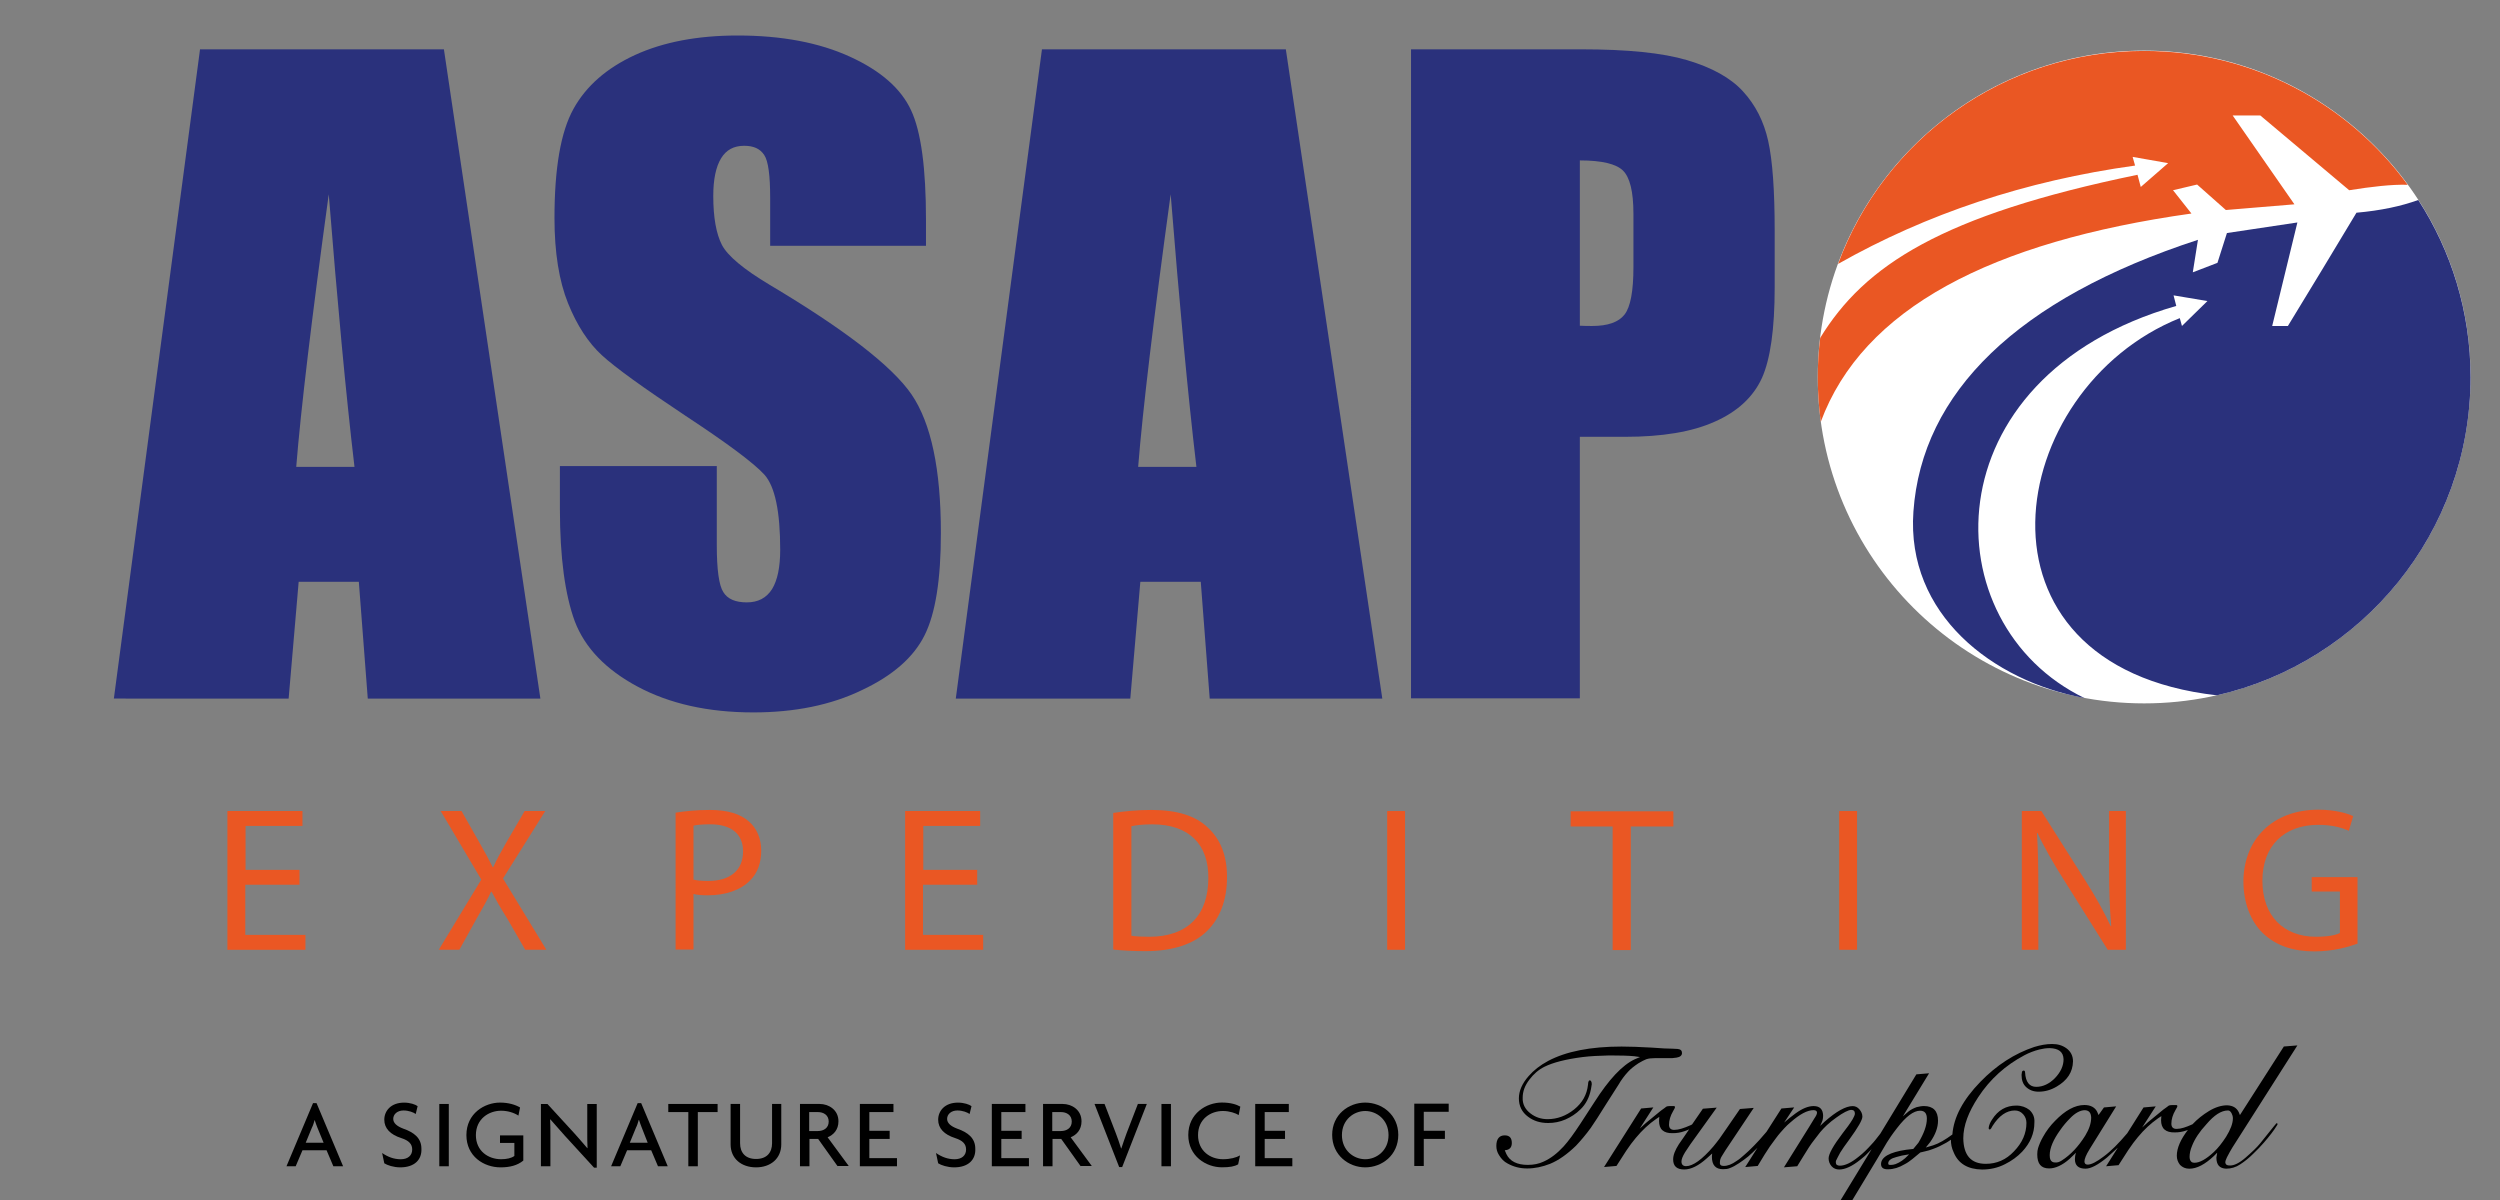 <?xml version="1.0" encoding="utf-8"?>
<!-- Generator: Adobe Illustrator 13.0.0, SVG Export Plug-In . SVG Version: 6.00 Build 14948)  -->
<!DOCTYPE svg PUBLIC "-//W3C//DTD SVG 1.1//EN" "http://www.w3.org/Graphics/SVG/1.1/DTD/svg11.dtd">
<svg version="1.1" id="Layer_1" xmlns="http://www.w3.org/2000/svg" xmlns:xlink="http://www.w3.org/1999/xlink" x="0px" y="0px"
	 width="625px" height="300px" viewBox="-18.017 -11.248 625 300" enable-background="new -18.017 -11.248 625 300"
	 xml:space="preserve">
<rect x="-18.017" y="-11.248" width="625" height="300" fill="#808080" stroke="none"/>
<g id="Layer_3">
	<circle fill="#FFFFFF" cx="518.021" cy="83.002" r="81.597"/>
</g>
<g id="Layer_1_2_">
	<g id="Layer_1_1_">
		<g>
			<g>
				<g>
					<path fill="#EA5723" d="M583.902,34.954C569.066,14.63,545.085,1.487,517.987,1.487c-35.103,0-65.034,22.152-76.483,53.247
						c22.152-12.533,46.813-20.798,74.248-24.591l-0.609-2.168l8.874,1.558l-6.842,5.962l-0.813-3.049
						c-48.979,10.094-68.218,22.626-79.328,40.781c-0.406,3.185-0.609,6.504-0.609,9.824c0,3.793,0.271,7.52,0.745,11.178
						c10.5-28.385,42.61-45.051,92.674-52.096l-4.604-5.826l6.021-1.422l7.188,6.369l17.139-1.423l-15.443-22.22h6.908
						l22.229,18.697C574.824,35.427,579.974,34.817,583.902,34.954z"/>
					<path fill="#2A317C" d="M536.211,162.583c36.311-8.267,63.408-40.713,63.408-79.531c0-16.326-4.813-31.569-13.075-44.306
						c-4.268,1.558-9.349,2.642-15.445,3.185c-5.688,9.483-11.381,18.899-17.14,28.316h-3.929l6.3-25.878l-17.613,2.642
						l-2.371,7.453l-6.164,2.37l1.287-8.129c-45.186,14.769-69.031,38.208-71.132,67.947c-1.829,25.675,19.781,42.341,42.747,46.605
						c-38.141-18.426-39.021-80.208,22.965-98.023l-0.678-2.642l8.469,1.422l-6.368,6.232l-0.542-1.964
						C483.1,85.897,471.313,155.268,536.211,162.583z"/>
				</g>
				<g>
					<g>
						<path fill="#2A317C" d="M92.961,1.082l24.117,162.313H73.925L71.69,134.2H56.65l-2.507,29.194H10.449L31.991,1.082H92.961
							L92.961,1.082z M70.605,105.475c-2.168-18.358-4.268-41.121-6.436-68.149c-4.268,31.094-6.978,53.789-8.129,68.149H70.605z"/>
						<path fill="#2A317C" d="M213.749,50.195h-39.224v-11.99c0-5.623-0.474-9.213-1.49-10.704
							c-1.016-1.558-2.642-2.303-5.013-2.303c-2.574,0-4.471,1.017-5.758,3.116c-1.287,2.1-1.964,5.216-1.964,9.416
							c0,5.42,0.745,9.484,2.167,12.263c1.423,2.709,5.352,6.028,11.923,9.958c18.765,11.178,30.62,20.323,35.498,27.436
							c4.877,7.182,7.316,18.697,7.316,34.617c0,11.584-1.355,20.121-4.064,25.541c-2.71,5.487-7.926,10.098-15.717,13.752
							c-7.723,3.729-16.8,5.559-27.098,5.559c-11.313,0-20.933-2.168-28.927-6.438s-13.21-9.754-15.716-16.325
							c-2.439-6.641-3.726-15.988-3.726-28.184v-10.636h39.224v19.78c0,6.098,0.542,10.025,1.626,11.721
							c1.084,1.762,3.048,2.572,5.894,2.572c2.778,0,4.878-1.084,6.3-3.317c1.355-2.235,2.032-5.487,2.032-9.823
							c0-9.552-1.287-15.783-3.929-18.765c-2.642-2.913-9.281-7.858-19.781-14.769c-10.5-6.979-17.478-11.992-20.865-15.106
							c-3.388-3.116-6.233-7.452-8.468-13.008c-2.235-5.555-3.387-12.668-3.387-21.271c0-12.465,1.558-21.543,4.742-27.301
							c3.184-5.758,8.333-10.229,15.378-13.481c7.113-3.25,15.649-4.877,25.675-4.877c10.975,0,20.323,1.762,28.046,5.284
							c7.723,3.522,12.804,7.994,15.311,13.413c2.506,5.352,3.726,14.497,3.726,27.438v6.436L213.749,50.195L213.749,50.195z"/>
						<path fill="#2A317C" d="M303.442,1.082l24.116,162.313H284.41l-2.235-29.194h-15.107l-2.507,29.194h-43.63L242.472,1.082
							H303.442L303.442,1.082z M281.086,105.475c-2.168-18.358-4.268-41.121-6.436-68.149c-4.268,31.094-6.978,53.789-8.129,68.149
							H281.086z"/>
						<path fill="#2A317C" d="M334.739,1.082h42.544c11.517,0,20.323,0.881,26.479,2.709c6.165,1.829,10.851,4.403,13.956,7.791
							c3.116,3.389,5.227,7.52,6.311,12.396c1.084,4.878,1.626,12.33,1.626,22.492v14.158c0,10.365-1.084,17.952-3.188,22.627
							c-2.167,4.741-6.097,8.399-11.787,10.907c-5.688,2.573-13.21,3.793-22.423,3.793h-11.313v65.374h-42.205L334.739,1.082
							L334.739,1.082z M376.944,28.856V70.18c1.22,0.067,2.229,0.067,3.105,0.067c3.861,0,6.571-0.948,8.063-2.845
							c1.49-1.897,2.229-5.895,2.229-11.855V42.204c0-5.555-0.885-9.146-2.646-10.839C386.021,29.737,382.432,28.856,376.944,28.856
							z"/>
					</g>
				</g>
			</g>
			<g>
				<path fill="#EA5723" d="M56.786,209.938H43.305v12.528h15.039v3.729h-19.51v-34.688h18.765v3.729H43.373v10.979h13.481v3.729
					L56.786,209.938L56.786,209.938z"/>
				<path fill="#EA5723" d="M113.284,226.193l-4.403-7.652c-1.829-2.914-2.913-4.813-3.997-6.844h-0.135
					c-0.948,2.031-1.964,3.859-3.726,6.908l-4.2,7.588h-5.148l10.636-17.547l-10.162-17.143h5.216l4.607,8.131
					c1.287,2.232,2.235,3.994,3.184,5.896h0.136c0.948-2.031,1.829-3.658,3.116-5.896l4.742-8.131h5.148l-10.568,16.869
					l10.839,17.813L113.284,226.193L113.284,226.193z"/>
				<path fill="#EA5723" d="M150.882,191.917c2.167-0.34,5.013-0.681,8.604-0.681c4.403,0,7.655,1.019,9.755,2.914
					c1.897,1.625,3.049,4.199,3.049,7.248c0,3.117-0.949,5.623-2.71,7.386c-2.371,2.508-6.232,3.795-10.636,3.795
					c-1.355,0-2.574-0.068-3.59-0.34v13.889h-4.471L150.882,191.917L150.882,191.917z M155.354,208.646
					c0.948,0.271,2.235,0.34,3.726,0.34c5.42,0,8.671-2.646,8.671-7.385c0-4.604-3.251-6.771-8.197-6.771
					c-1.965,0-3.455,0.137-4.2,0.34V208.646z"/>
				<path fill="#EA5723" d="M226.214,209.938h-13.481v12.528h15.04v3.729h-19.51v-34.688h18.765v3.729H212.8v10.979h13.481v3.729
					L226.214,209.938L226.214,209.938z"/>
				<path fill="#EA5723" d="M260.289,191.982c2.709-0.404,5.961-0.746,9.552-0.746c6.436,0,11.042,1.49,14.023,4.34
					c3.116,2.844,4.877,6.842,4.877,12.465c0,5.688-1.761,10.297-5.013,13.479c-3.252,3.25-8.604,5.018-15.311,5.018
					c-3.184,0-5.894-0.141-8.129-0.406L260.289,191.982L260.289,191.982z M264.76,222.673c1.152,0.203,2.778,0.271,4.539,0.271
					c9.552,0,14.768-5.354,14.768-14.694c0.068-8.197-4.606-13.412-14.023-13.412c-2.303,0-4.064,0.203-5.216,0.479v27.36
					L264.76,222.673L264.76,222.673z"/>
				<path fill="#EA5723" d="M333.249,191.511v34.688h-4.471v-34.688H333.249L333.249,191.511z"/>
				<path fill="#EA5723" d="M385.209,195.373h-10.568v-3.795h25.687v3.795H389.68v30.896h-4.538v-30.896H385.209z"/>
				<path fill="#EA5723" d="M446.246,191.511v34.688h-4.471v-34.688H446.246L446.246,191.511z"/>
				<path fill="#EA5723" d="M487.435,226.193v-34.688h4.878l11.11,17.549c2.574,4.064,4.606,7.724,6.232,11.242l0.135-0.063
					c-0.406-4.604-0.542-8.875-0.542-14.229v-14.496h4.2v34.688h-4.538l-11.043-17.609c-2.438-3.859-4.742-7.791-6.503-11.584
					l-0.136,0.064c0.271,4.396,0.339,8.535,0.339,14.293v14.836h-4.139L487.435,226.193L487.435,226.193z"/>
				<path fill="#EA5723" d="M571.234,224.705c-2.032,0.746-5.962,1.896-10.646,1.896c-5.217,0-9.552-1.354-12.938-4.604
					c-2.98-2.914-4.813-7.521-4.813-12.938c0.067-10.365,7.188-17.888,18.771-17.888c3.997,0,7.182,0.881,8.672,1.625l-1.084,3.658
					c-1.829-0.813-4.2-1.49-7.655-1.49c-8.468,0-13.955,5.22-13.955,13.955c0,8.812,5.284,14.021,13.413,14.021
					c2.913,0,4.945-0.4,5.962-0.943v-10.363h-7.046v-3.592h11.449v16.666L571.234,224.705L571.234,224.705z"/>
			</g>
			<g>
				<g>
					<path d="M386.563,260c0.745-1.287,1.563-2.371,2.439-3.314c0.677-0.744,1.558-1.428,2.574-2.104
						c0.813-0.477,1.422-0.813,1.964-1.018c0.61-0.205,1.288-0.271,2.101-0.271h2.777h1.559l1.151-0.137
						c0.881-0.139,1.354-0.541,1.354-1.15c0-0.604-0.35-0.941-1.084-1.016l-1.354-0.068l-2.032-0.063l-3.049-0.202l-4.2-0.199
						l-3.387-0.067c-7.791,0-13.888,1.228-18.358,3.596c-2.022,1.084-3.647,2.369-4.878,3.794c-1.626,1.829-2.438,3.729-2.438,5.559
						c0,1.896,0.745,3.453,2.303,4.604c1.355,1.021,2.981,1.562,5.014,1.562c1.49,0,2.913-0.271,4.335-0.881
						c1.355-0.608,2.646-1.426,3.729-2.511c1.354-1.284,2.235-2.979,2.642-5.077l0.203-1.228c0-0.339-0.063-0.604-0.203-0.813
						l-0.203-0.14h-0.192l-0.146,0.14l-0.136,0.34l-0.063,0.604c-0.271,2.509-1.43,4.539-3.451,6.166
						c-2.032,1.625-4.271,2.438-6.646,2.438c-1.626,0-3.049-0.479-4.268-1.422c-1.355-1.021-2.032-2.371-1.965-3.935
						c0-1.563,0.542-3.052,1.688-4.539c1.021-1.354,2.235-2.438,3.729-3.188c2.168-1.084,5.353-1.896,9.553-2.438
						c1.016-0.139,2.1-0.205,3.116-0.271l3.59-0.137c2.777,0,4.878,0.063,6.229,0.199l1.434,0.205l-1.287,0.541
						c-3.188,1.488-6.504,5.08-10.101,10.703l-3.521,5.42c-1.559,2.371-2.913,4.271-4.2,5.688c-1.559,1.688-3.185,2.979-5.014,3.793
						c-1.151,0.541-2.438,0.813-3.934,0.813c-2.646,0-4.478-0.881-5.354-2.711l-0.407-0.947l0.479-0.065
						c0.881-0.2,1.287-0.813,1.287-1.762c0-1.287-0.609-1.896-1.771-1.896c-1.354,0-2.1,0.881-2.1,2.646
						c0,0.813,0.203,1.562,0.678,2.303c0.542,0.884,1.219,1.627,2.167,2.104c1.491,0.813,3.049,1.223,4.878,1.223
						c1.897,0,3.794-0.408,5.69-1.152c2.168-0.881,4.336-2.438,6.504-4.537c1.146-1.221,2.371-2.645,3.654-4.398l1.626-2.438
						l2.307-3.654L386.563,260z"/>
					<path d="M489.332,266.23c-0.881-0.682-1.965-1.084-3.252-1.084c-2.574,0-4.606,1.146-6.097,3.521
						c-0.407,0.606-0.688,1.224-0.813,1.896v0.405l0.136,0.138h0.203c0.067,0,0.136-0.138,0.271-0.271l0.339-0.604
						c1.626-2.569,3.521-3.858,5.556-3.858c0.813,0,1.49,0.271,2.104,0.944c0.542,0.604,0.813,1.354,0.813,2.168
						c0,2.574-1.017,4.942-3.116,7.108c-1.965,2.104-4.336,3.115-7.046,3.115c-3.726,0-5.555-2.166-5.623-6.365
						c0-3.186,1.287-6.567,3.729-10.299c2.979-4.539,6.842-7.992,11.584-10.5c1.146-0.604,2.371-1.084,3.726-1.424
						c0.813-0.203,1.694-0.338,2.574-0.338c2.236,0.065,3.388,0.946,3.455,2.774c0,1.688-0.745,3.252-2.168,4.739
						c-1.422,1.424-2.98,2.166-4.674,2.166c-1.694,0-2.646-1.221-2.777-3.592l-0.068-0.341c-0.063-0.063-0.135-0.139-0.271-0.139
						c-0.271,0-0.479,0.202-0.479,0.606l-0.063,0.478c0,1.286,0.339,2.308,1.147,3.053c0.813,0.74,1.822,1.146,3.109,1.146
						c1.563,0,3.05-0.404,4.539-1.287c2.646-1.559,3.997-3.59,4.064-6.299c0-1.424-0.609-2.508-1.626-3.252
						c-1.021-0.746-2.168-1.084-3.594-1.084c-1.487,0-2.909,0.271-4.479,0.744c-4.877,1.625-9.416,4.537-13.479,8.732
						c-4.337,4.477-6.646,8.813-6.979,13.146c-1.761,1.287-3.313,2.23-4.812,2.711l-1.827,0.541l1.084-1.354
						c1.285-1.826,1.965-3.596,1.965-5.354c0-2.438-1.222-3.658-3.522-3.658c-0.604,0-1.22,0.138-1.818,0.271
						c-0.745,0.271-1.434,0.605-2.032,1.084l-1.423,1.223l6.563-10.771l-3.185,0.271l-9.013,14.836
						c-0.945,1.222-1.626,2.104-2.169,2.646c-1.021,1.146-2.104,2.23-3.251,3.111c-1.828,1.49-3.395,2.236-4.682,2.236
						c-0.678,0-1.018-0.27-1.018-0.813c0-0.203,0-0.406,0.137-0.605l0.339-0.682l0.608-1.148c0.476-0.744,1.221-1.896,2.305-3.316
						c2.168-2.979,3.252-4.879,3.252-5.688c0-0.68-0.271-1.287-0.745-1.828c-0.474-0.543-1.017-0.813-1.688-0.813
						c-1.691,0-4.063,1.285-7.046,3.93l-1.084,1.021l0.398-0.883c0.271-0.541,0.346-1.148,0.346-1.768
						c-0.063-1.484-0.813-2.307-2.371-2.307c-1.354,0-2.852,0.607-4.604,1.896l-1.49,1.146l-1.281,1.084l2.511-3.793l-3.188,0.271
						l-3.726,5.826l-1.829,2.1l-1.287,1.355c-0.949,0.947-1.762,1.766-2.507,2.371c-0.609,0.541-1.224,1.082-1.896,1.489
						c-1.146,0.813-2.168,1.22-3.185,1.22c-0.68,0-1.021-0.271-0.948-0.881c0-0.541,0.136-1.021,0.479-1.563l0.882-1.425
						l7.104-10.642L416.971,266l-3.445,5.012l-1.693,2.439c-0.542,0.678-1.017,1.354-1.49,1.895
						c-2.845,3.32-5.146,4.945-6.842,4.945c-0.745,0-1.151-0.406-1.151-1.15c0-0.543,0.271-1.287,0.888-2.305l1.354-2.031
						l6.571-9.146l-3.455,0.271l-2.71,3.935l-0.406,0.202c-1.689,0.742-2.979,1.146-3.93,1.146
						c-0.948,0.066-1.422-0.404-1.422-1.287c0-1.084,0.338-2.229,1.016-3.387l0.339-0.609c0.067-0.135,0.136-0.271,0.136-0.402
						l-0.063-0.199l-0.203-0.064h-1.019c-0.403,0-0.742,0.064-0.945,0.199l-0.339,0.271l-0.949,0.683l-1.151,0.944l-2.642,2.17
						l-1.49,1.354l3.391-5.281l-3.053,0.271l-9.273,14.633l3.109-0.271l2.438-3.793c0.813-1.223,1.626-2.307,2.371-3.188
						c1.626-1.965,3.313-3.521,5.081-4.741l0.813-0.543l-0.063,1.021c0,2.103,1.146,3.115,3.453,3.052
						c0.943,0,1.896-0.14,2.851-0.479c0.401-0.137,0.813-0.271,1.22-0.476l-1.485,2.168l-1.086,1.56
						c-0.944,1.49-1.425,2.709-1.425,3.793c0,1.693,0.947,2.513,2.776,2.513c1.688,0,3.591-0.947,5.623-2.777l1.354-1.219
						l-0.063,0.813c0,2.104,0.944,3.112,2.771,3.112c0.683,0,1.225-0.063,1.691-0.271c0.745-0.271,1.491-0.68,2.304-1.223
						c0.813-0.541,1.563-1.084,2.31-1.688c0.744-0.609,1.485-1.354,2.308-2.168l-3.051,4.812l3.114-0.271
						c1.283-2.168,2.308-3.793,3.049-4.877l1.488-2.031c0.741-1.021,1.485-1.828,2.104-2.508c0.476-0.543,1.018-1.021,1.56-1.488
						c2.308-2.032,4.198-3.051,5.763-3.051c0.2,0,0.479,0.063,0.604,0.137l0.203,0.203l0.063,0.271c0,0.402-0.271,0.884-0.684,1.486
						l-1.285,2.104l-6.303,10.097l3.32-0.271l1.625-2.646c0.944-1.562,1.762-2.846,2.569-3.858c0.542-0.742,1.084-1.424,1.563-2.029
						c0.542-0.604,1.084-1.225,1.688-1.766c0.739-0.679,1.484-1.285,2.365-1.896c1.693-1.226,2.913-1.828,3.658-1.896
						c0.684,0,0.948,0.34,0.948,0.946c0,0.201-0.067,0.402-0.203,0.681l-0.339,0.678c-0.677,1.148-1.563,2.308-2.506,3.521
						c-2.371,3.115-3.523,5.218-3.523,6.302c0,0.744,0.271,1.426,0.746,1.967c0.479,0.543,1.151,0.813,1.896,0.813
						c1.479,0,3.252-0.813,5.273-2.438c0.609-0.478,1.287-1.021,1.896-1.688c0.271-0.271,0.604-0.608,0.946-0.948l-10.847,17.814
						l3.115-0.271l9.078-15.039l2.438-4.134c0.543-0.881,1.354-2.104,2.568-3.657c2.234-2.91,4.136-4.336,5.761-4.336
						c1.149,0,1.691,0.682,1.691,1.969c0,1.763-0.745,3.729-2.104,6.024l-1.286,1.562l-1.765,0.203
						c-4.136,0.605-6.304,1.826-6.304,3.592c0,0.884,0.606,1.354,1.827,1.287c1.287,0,2.646-0.403,4.135-1.287
						c0.683-0.34,1.286-0.813,1.896-1.284l1.967-1.628l1.147-0.271c0.68-0.139,1.354-0.342,2.028-0.607
						c1.147-0.402,2.23-0.945,3.314-1.561c0.406-0.271,0.813-0.479,1.149-0.746c0,1.084,0.201,2.104,0.679,3.116
						c1.149,2.849,3.521,4.271,7.11,4.337c1.968,0,3.933-0.404,5.762-1.354c1.626-0.813,3.048-1.827,4.271-3.114
						c2.029-2.168,3.052-4.604,3.052-7.248C490.688,268.063,490.212,267.044,489.332,266.23z M454.715,279.982
						c-0.339,0-0.542,0-0.604-0.139c-0.067-0.063-0.067-0.141-0.067-0.271c0-0.683,0.678-1.224,2.032-1.563l0,0
						c0.881-0.271,1.829-0.478,2.771-0.604l0.406-0.068l-0.271,0.271c-0.948,1.021-2.032,1.767-3.116,2.17
						C455.46,279.916,455.053,279.982,454.715,279.982L454.715,279.982z"/>
					<path d="M550.708,270.023l-0.339,0.406l-3.319,4.133c-0.813,1.02-2.101,2.229-3.658,3.59c-1.559,1.354-2.913,2.033-3.997,1.969
						c-0.541,0-0.881-0.139-1.017-0.479l-0.067-0.271c0-0.338,0.146-0.746,0.406-1.287c0.479-0.943,0.948-1.762,1.355-2.438
						l16.258-25.539l-3.387,0.271l-10.979,17.144l-0.271-0.681c-0.541-1.146-1.49-1.69-2.912-1.764
						c-1.423,0-2.981,0.479-4.539,1.424c-1.563,0.947-2.913,2.031-4.133,3.317c-1.626,0.744-2.913,1.148-3.861,1.148
						c-0.948,0.063-1.423-0.404-1.423-1.285c0-1.084,0.339-2.233,1.017-3.394l0.339-0.604c0.067-0.14,0.146-0.271,0.146-0.403
						l-0.068-0.205l-0.203-0.063h-1.016c-0.407,0-0.746,0.063-0.949,0.194l-0.338,0.271l-0.949,0.681l-1.146,0.946l-2.646,2.166
						l-1.49,1.354l3.396-5.28l-3.052,0.271l-4.063,6.438c-2.168,2.569-4.133,4.539-5.896,5.821c-1.77,1.354-3.113,2.031-3.996,2.031
						c-0.542,0-0.813-0.271-0.813-0.813c0-0.604,0.406-1.625,1.287-3.052l6.644-10.7l-3.054,0.271l-1.354,1.896l-0.344-0.813
						c-0.542-1.084-1.626-1.692-3.188-1.692c-2.371,0-4.813,1.354-7.313,3.937c-1.225,1.222-2.23,2.572-3.054,4.063
						c-0.542,0.947-0.94,1.896-1.22,2.776c-0.135,0.474-0.203,0.945-0.203,1.558c0,2.371,0.948,3.522,2.981,3.522
						c1.558,0,3.313-0.813,5.078-2.37l1.627-1.563c-0.202,0.604-0.271,1.147-0.271,1.625c0,1.563,0.88,2.369,2.646,2.369
						c1.354,0,3.107-0.943,5.354-2.771l2.104-1.897c0.197-0.197,0.4-0.397,0.604-0.541l-2.913,4.606l3.116-0.271l2.438-3.796
						c0.813-1.219,1.625-2.303,2.365-3.186c1.625-1.967,3.319-3.521,5.08-4.74l0.813-0.543l-0.068,1.021
						c0,2.104,1.152,3.114,3.455,3.052c0.948,0,1.896-0.141,2.847-0.479c0.145-0.063,0.271-0.063,0.405-0.138l0,0
						c-1.829,2.371-2.771,4.539-2.771,6.438c0,0.882,0.271,1.625,0.813,2.31c0.609,0.604,1.354,0.942,2.308,0.942
						c1.896,0,3.935-1.084,6.161-3.188l0.813-0.813l-0.203,1.221c0,1.828,0.813,2.711,2.438,2.774c1.226,0,2.438-0.343,3.521-1.084
						c1.148-0.743,2.232-1.625,3.316-2.712c0.941-0.883,1.822-1.825,2.646-2.771c0.678-0.813,1.287-1.488,1.829-2.234l0.745-1.02
						c0.271-0.402,0.542-0.813,0.744-1.148l0.063-0.271l-0.271-0.141C550.979,269.755,550.843,269.822,550.708,270.023z
						 M504.777,268.128c0,1.49-0.542,2.979-1.49,4.539c-1.693,2.711-3.658,4.813-5.896,6.231c-0.542,0.338-1.084,0.541-1.626,0.476
						c-1.22,0-1.354-1.084-1.354-1.828c0-1.762,0.881-3.858,2.643-6.301c0.745-1.084,1.563-2.033,2.438-2.914
						c1.287-1.354,2.574-2.031,3.726-2.031C504.235,266.367,504.71,266.91,504.777,268.128z M538.988,266.367
						c0.339,0,0.604,0.201,0.881,0.678c0.203,0.406,0.338,0.813,0.338,1.287c0,1.287-0.609,2.846-1.693,4.604
						c-1.016,1.563-2.021,2.852-3.105,3.857c-1.896,1.766-3.522,2.645-4.742,2.645c-0.406,0-0.688-0.063-0.881-0.27
						c-0.271-0.271-0.406-0.678-0.406-1.219c0-0.814,0.203-1.766,0.604-2.711c0.684-1.764,1.896-3.594,3.597-5.422
						C535.533,267.52,537.295,266.367,538.988,266.367C538.92,266.367,538.92,266.367,538.988,266.367z"/>
				</g>
				<g>
					<path d="M65.321,280.32l-1.693-3.994h-6.029l-1.694,3.994h-2.303l6.639-15.781h0.88l6.639,15.781H65.321z M61.325,270.636
						c-0.204-0.543-0.474-1.221-0.678-1.895l0,0c-0.203,0.678-0.406,1.422-0.677,1.895l-1.558,3.798h4.471L61.325,270.636z"/>
					<path d="M82.054,280.593c-1.693,0-3.251-0.541-3.997-1.016l-0.542-2.574c1.49,1.021,2.98,1.562,4.674,1.562
						c1.761,0,2.845-0.942,2.845-2.438c0-1.354-0.813-2.23-2.71-2.846c-2.777-0.883-4.268-2.438-4.268-4.605
						s1.626-4.268,4.945-4.268c1.558,0,2.845,0.473,3.387,0.881l-0.474,1.963c-0.542-0.406-1.761-0.881-3.048-0.881
						c-1.558,0-2.574,0.947-2.574,2.104c0,1.021,0.88,1.825,2.506,2.438c2.71,0.944,4.539,2.371,4.539,5.014
						C87.474,278.697,85.577,280.593,82.054,280.593z"/>
					<path d="M91.81,280.32v-15.578h2.371v15.578H91.81z"/>
					<path d="M107.12,280.593c-4.2,0-8.536-2.772-8.536-8.063c0-5.419,4.539-8.13,8.4-8.13c2.168,0,3.862,0.543,5.013,1.222
						l-0.406,2.03c-1.152-0.743-2.71-1.219-4.336-1.219c-3.048,0-6.3,2.024-6.3,6.099c0,3.995,3.117,6.026,6.3,6.026
						c1.423,0,2.574-0.271,3.32-0.813v-3.252h-3.591v-1.896h5.826v6.303C111.32,280.121,109.423,280.593,107.12,280.593z"/>
					<path d="M130.491,280.662l-7.316-7.994c-1.151-1.287-2.506-2.846-3.59-4.063h-0.068c0.068,1.422,0.068,2.709,0.068,3.931v7.791
						h-2.371v-15.582h1.626l6.707,7.313c0.881,1.019,2.303,2.567,3.252,3.728h0.067c-0.067-1.222-0.067-2.509-0.067-3.658v-7.383
						h2.371v15.92L130.491,280.662L130.491,280.662z"/>
					<path d="M146.479,280.32l-1.694-3.994h-6.029l-1.693,3.994h-2.303l6.639-15.781h0.881l6.639,15.781H146.479z M142.414,270.636
						c-0.203-0.543-0.474-1.221-0.677-1.895h-0.068c-0.203,0.678-0.406,1.422-0.677,1.895l-1.558,3.798h4.471L142.414,270.636z"/>
					<path d="M156.437,266.771v13.551h-2.371v-13.551h-5.013v-2.029h12.329v2.029H156.437z"/>
					<path d="M171.002,280.593c-3.658,0-6.368-2.168-6.368-5.758v-10.094h2.371v9.821c0,2.306,1.287,3.931,3.997,3.931
						c2.709,0,3.997-1.625,3.997-3.931v-9.821h2.303v10.094C177.302,278.425,174.593,280.593,171.002,280.593z"/>
					<path d="M191.393,280.32l-4.877-6.842h-2.168v6.842h-2.371v-15.578h4.945c2.168,0,4.674,1.422,4.674,4.336
						c0,2.1-1.219,3.387-2.709,3.996l5.284,7.182h-2.777L191.393,280.32L191.393,280.32z M186.448,266.771h-2.167v4.742h2.167
						c1.423,0,2.71-0.744,2.71-2.371C189.158,267.52,187.871,266.771,186.448,266.771z"/>
					<path d="M196.948,280.32v-15.578h8.4v2.029h-6.029v4.676h5.081v2.031h-5.081v4.813h6.91v2.033L196.948,280.32L196.948,280.32z"
						/>
					<path d="M220.523,280.593c-1.693,0-3.251-0.541-3.997-1.016l-0.542-2.574c1.49,1.021,2.98,1.562,4.674,1.562
						c1.761,0,2.845-0.942,2.845-2.438c0-1.354-0.813-2.23-2.71-2.846c-2.777-0.883-4.268-2.438-4.268-4.605
						s1.626-4.268,4.945-4.268c1.558,0,2.845,0.473,3.387,0.881l-0.474,1.963c-0.542-0.406-1.762-0.881-3.049-0.881
						c-1.558,0-2.574,0.947-2.574,2.104c0,1.021,0.881,1.825,2.507,2.438c2.709,0.944,4.539,2.371,4.539,5.014
						C225.943,278.697,224.046,280.593,220.523,280.593z"/>
					<path d="M229.939,280.32v-15.578h8.4v2.029h-6.029v4.676h5.081v2.031h-5.081v4.813h6.91v2.033L229.939,280.32L229.939,280.32z"
						/>
					<path d="M252.16,280.32l-4.877-6.842h-2.168v6.842h-2.371v-15.578h4.945c2.168,0,4.674,1.422,4.674,4.336
						c0,2.1-1.219,3.387-2.71,3.996l5.284,7.182h-2.777V280.32L252.16,280.32z M247.214,266.771h-2.168v4.742h2.168
						c1.422,0,2.709-0.744,2.709-2.371C249.923,267.52,248.637,266.771,247.214,266.771z"/>
					<path d="M262.524,280.523h-0.745l-6.165-15.781h2.506l2.845,7.385c0.407,1.084,0.881,2.371,1.287,3.729h0.068
						c0.406-1.287,0.881-2.571,1.287-3.729l2.845-7.385h2.235L262.524,280.523z"/>
					<path d="M272.347,280.32v-15.578h2.371v15.578H272.347z"/>
					<path d="M291.654,267.52c-0.745-0.478-2.303-1.021-3.929-1.021c-3.048,0-6.232,1.965-6.232,6.028
						c0,3.996,3.116,6.029,6.232,6.029c1.829,0,3.32-0.406,4.268-0.949l-0.474,2.229c-0.949,0.541-2.1,0.744-4.065,0.744
						c-3.929,0-8.4-2.771-8.4-8.063c0-5.42,4.539-8.129,8.4-8.129c2.168,0,3.658,0.479,4.607,1.021L291.654,267.52z"/>
					<path d="M295.787,280.32v-15.578h8.399v2.029h-6.028v4.676h5.081v2.031h-5.081v4.813h6.909v2.033L295.787,280.32
						L295.787,280.32z"/>
					<path d="M323.291,280.593c-4.133,0-8.266-3.047-8.266-8.129c0-5.014,4.063-8.063,8.266-8.063s8.265,3.052,8.265,8.063
						C331.556,277.546,327.491,280.593,323.291,280.593z M323.291,266.503c-2.846,0-5.826,2.168-5.826,6.027
						c0,3.86,2.98,6.028,5.826,6.028c2.845,0,5.826-2.168,5.826-6.029C329.117,268.671,326.136,266.503,323.291,266.503z"/>
					<path d="M337.924,266.771v4.676h5.284v2.031h-5.284v6.771h-2.371v-15.58h8.604v2.031h-6.232L337.924,266.771L337.924,266.771z"
						/>
				</g>
			</g>
		</g>
	</g>
</g>
</svg>
